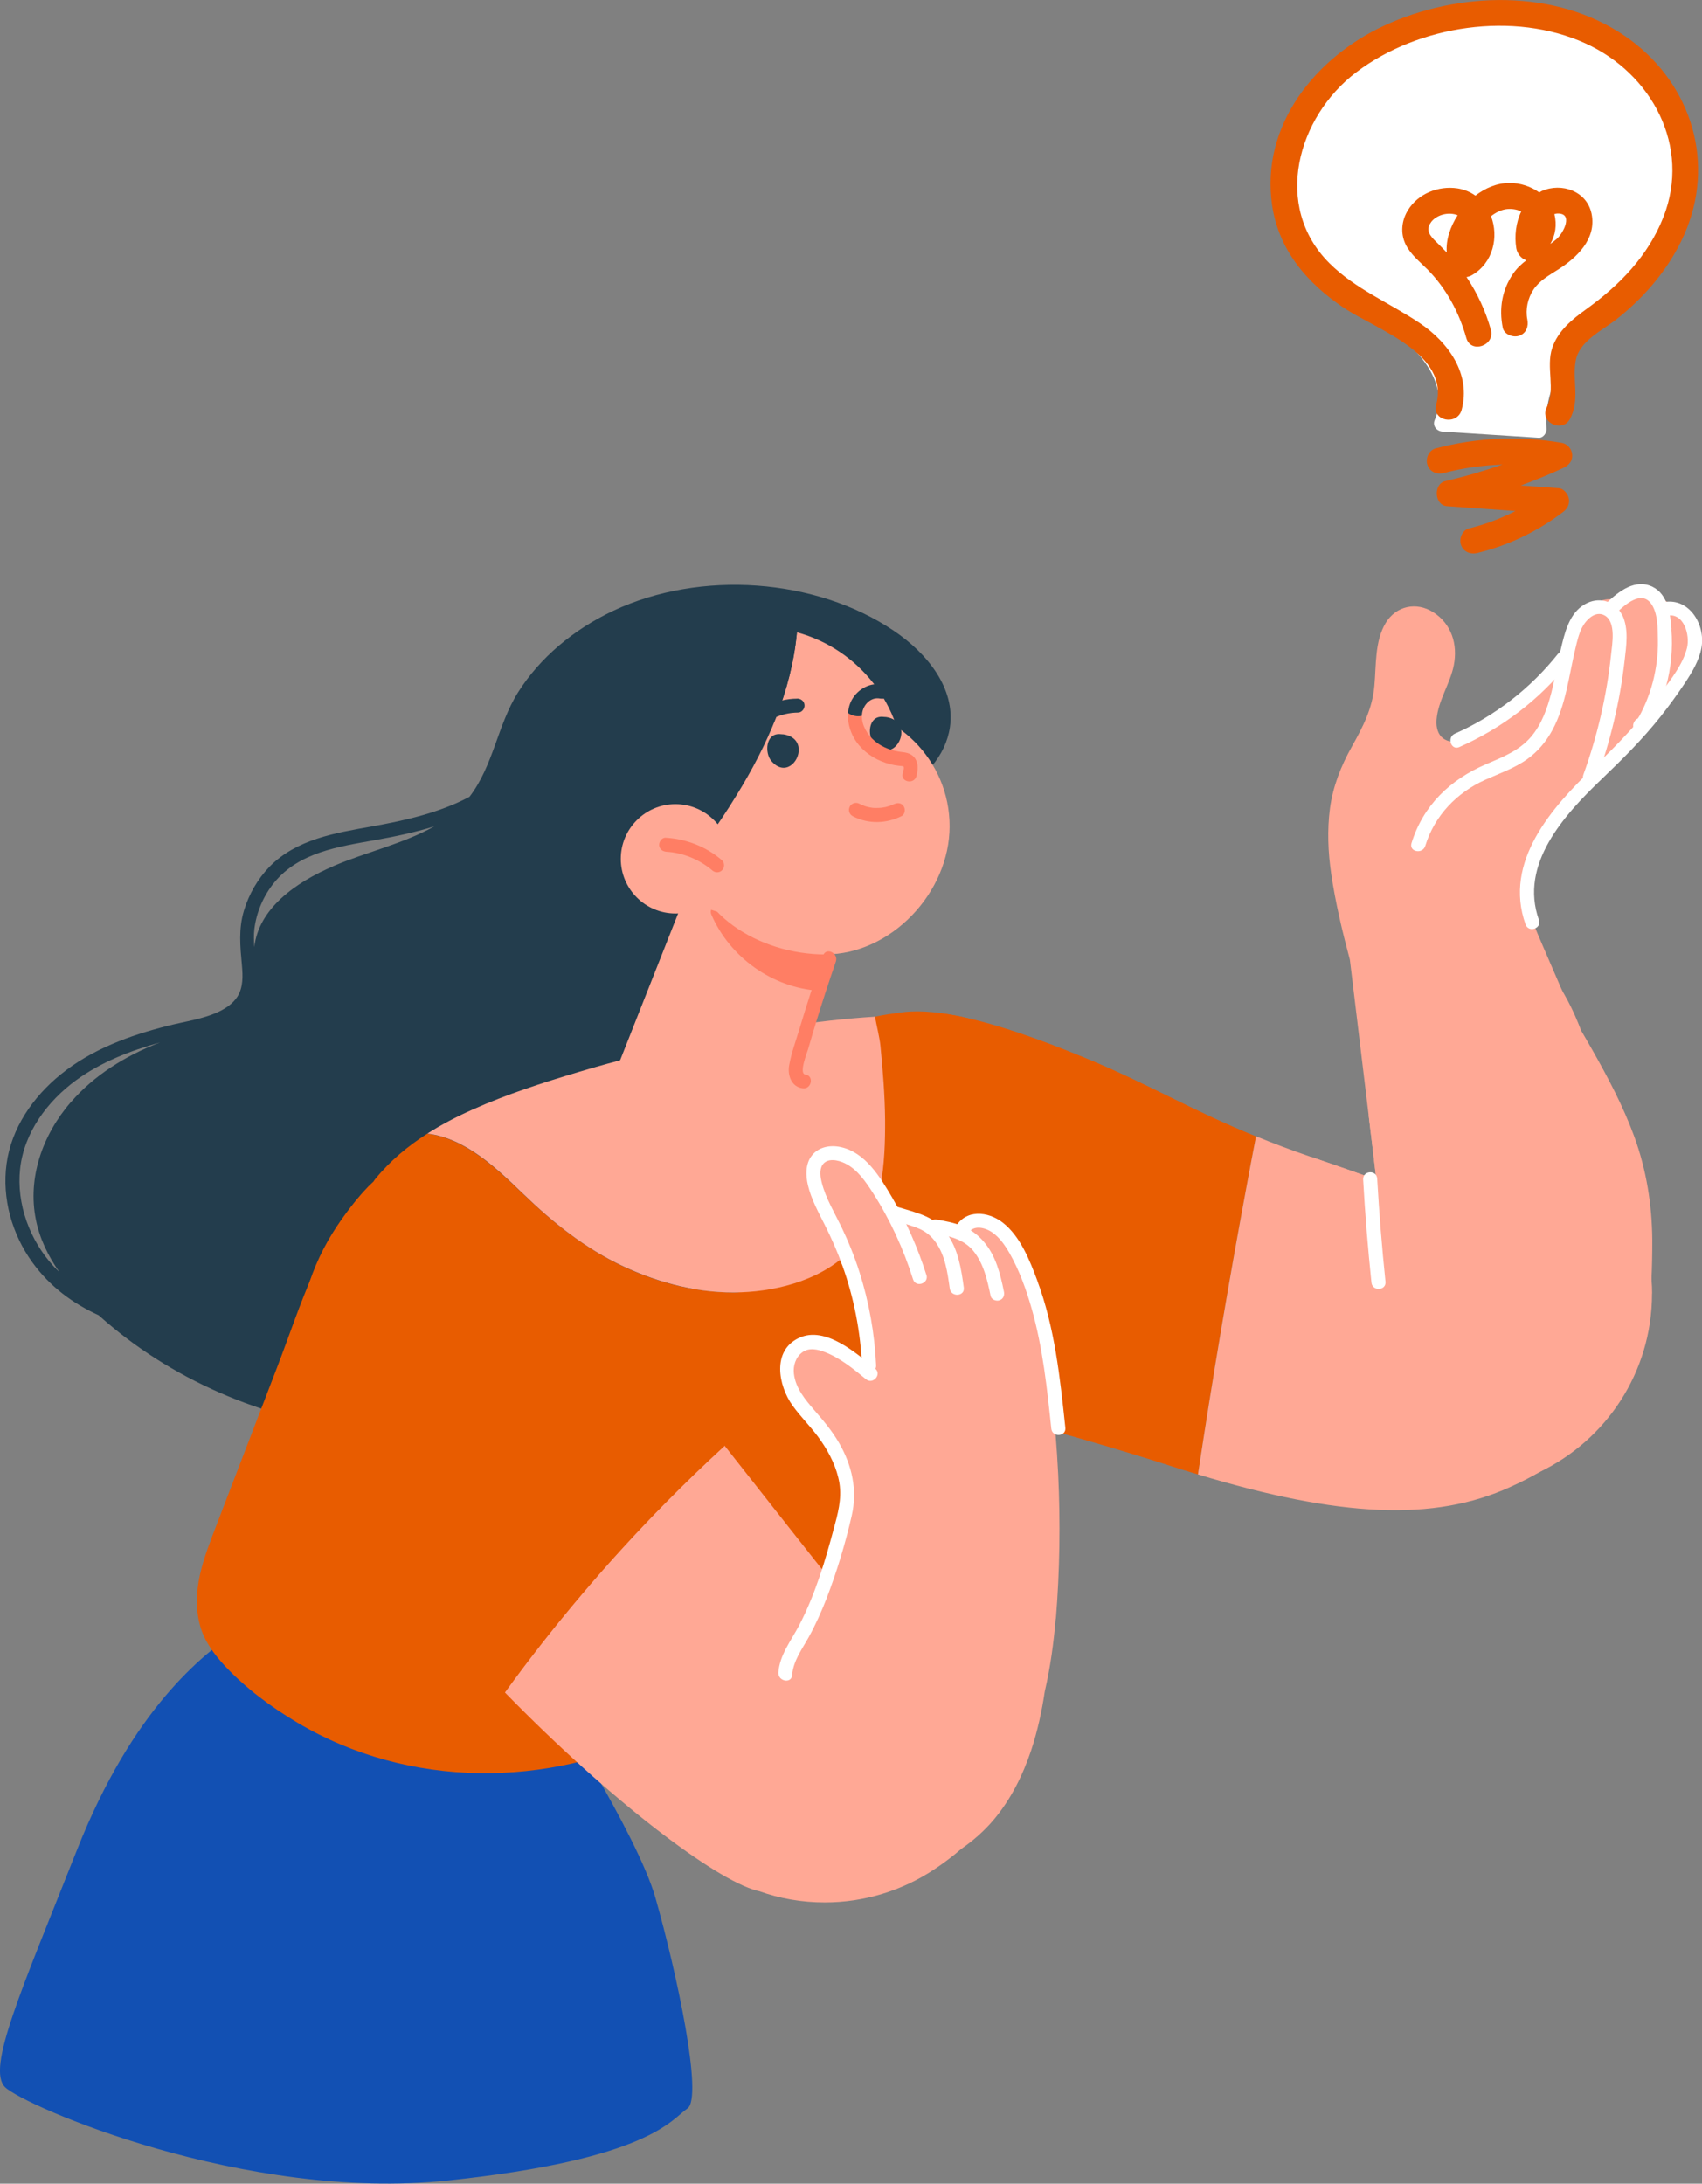 <svg width="106" height="136" viewBox="0 0 106 136" fill="none" xmlns="http://www.w3.org/2000/svg">
<rect x="0" y="0" width="106" height="136" fill="#808080" stroke="none"/>
<g clip-path="url(#clip0_275_3067)">
<path d="M78.227 70.771C78.02 71.842 77.818 72.908 77.622 73.974C76.515 79.905 75.512 85.861 74.612 91.828C74.043 91.662 73.454 91.476 72.859 91.284C63.065 88.127 51.115 85.473 51.115 85.473L52.941 64.541C54.766 63.707 55.428 60.882 67.549 65.871C71.618 67.547 74.09 69.094 78.227 70.776V70.771Z" fill="#E85C00"/>
<path d="M44.874 75.346C44.874 82.151 50.386 87.662 57.181 87.662C63.975 87.662 69.488 82.145 69.488 75.346C69.488 68.546 63.975 63.029 57.181 63.029C50.386 63.029 44.874 68.546 44.874 75.346Z" fill="#E85C00"/>
<path d="M94.598 54.688C94.495 55.303 94.526 55.904 94.65 56.489C94.913 57.306 95.229 58.098 95.586 58.879C96.248 60.095 97.075 61.249 97.659 62.357C97.969 62.947 98.233 63.557 98.471 64.178C98.704 64.582 98.942 64.986 99.169 65.389C100.152 67.123 101.088 68.893 101.775 70.766C102.535 72.846 102.887 75.02 102.903 77.234C102.903 78.057 102.892 78.891 102.851 79.718C102.835 80.132 102.804 80.541 102.768 80.955C102.716 81.561 102.494 82.145 101.982 82.502C101.537 82.813 100.963 82.916 100.446 83.041C100.405 83.051 100.374 83.056 100.333 83.067C97.913 83.631 95.436 83.894 92.954 83.807C91.713 83.765 90.472 83.646 89.241 83.439C88.165 83.258 87.105 82.948 86.764 81.778C86.583 81.162 86.567 80.479 86.49 79.848C86.418 79.232 86.34 78.621 86.273 78.006C86.118 76.707 85.957 75.408 85.797 74.109C85.771 73.897 85.745 73.685 85.719 73.472C85.564 72.137 85.399 70.797 85.239 69.462C84.851 66.233 84.458 63.004 84.07 59.775C83.599 58.005 83.17 56.219 82.906 54.413C82.71 53.068 82.653 51.702 82.829 50.351C83.015 48.969 83.516 47.702 84.194 46.496C84.882 45.264 85.466 44.152 85.595 42.724C85.714 41.44 85.611 39.945 86.299 38.801C86.945 37.725 88.217 37.466 89.261 38.128C90.404 38.853 90.797 40.141 90.544 41.425C90.316 42.589 89.561 43.624 89.468 44.825C89.391 45.891 90.058 46.382 91.082 46.139C93.14 45.653 94.66 43.733 95.927 42.175C97.318 40.472 98.745 38.537 100.736 37.502C101.925 36.886 103.477 36.809 104.356 38.004C104.49 38.19 104.583 38.377 104.645 38.558C104.992 38.578 105.328 38.822 105.431 39.153C105.995 40.985 104.438 42.651 103.399 43.996C102.272 45.456 101.062 46.848 99.764 48.162C98.719 49.223 97.576 50.186 96.568 51.278C95.668 52.25 94.836 53.353 94.608 54.688H94.598Z" fill="#FFA895"/>
<path d="M102.887 80.567C102.887 85.473 100.017 89.706 95.87 91.683C94.267 92.448 92.473 92.878 90.58 92.878C83.78 92.878 78.268 87.362 78.268 80.562C78.268 77.266 79.566 74.269 81.681 72.055C83.056 72.525 84.411 72.996 85.719 73.467C85.564 72.132 85.399 70.792 85.239 69.457C86.857 68.675 88.662 68.241 90.58 68.241C97.096 68.241 102.427 73.302 102.856 79.708C102.882 79.987 102.892 80.272 102.892 80.557L102.887 80.567Z" fill="#FFA895"/>
<path d="M102.018 40.359C101.713 42.04 101.181 43.702 100.524 45.275C99.867 46.863 99.035 48.364 98.073 49.792C97.608 50.486 97.106 51.148 96.573 51.785C96.077 52.38 95.555 52.975 95.239 53.694C94.515 55.324 95.353 57.203 95.999 58.709C96.785 60.535 97.576 62.357 98.362 64.183C99.05 65.772 94.174 64.955 93.367 64.142C92.157 62.921 90.958 61.674 89.97 60.266C88.036 57.513 86.986 53.886 88.465 50.688C88.574 50.444 88.744 50.305 88.941 50.242C89.613 49.358 90.528 48.669 91.537 48.116C93.083 47.272 94.872 46.651 95.948 45.176C96.822 43.986 97.142 42.465 97.509 41.068C97.866 39.701 98.295 37.678 99.945 37.347C100.736 37.186 101.506 37.611 101.858 38.325C102.163 38.956 102.132 39.686 102.013 40.364L102.018 40.359Z" fill="#FFA895"/>
<path d="M95.87 91.688C95.332 91.998 94.738 92.304 94.081 92.599C89.298 94.788 83.424 94.487 74.612 91.828C75.512 85.861 76.52 79.905 77.622 73.974C77.818 72.903 78.02 71.837 78.227 70.771C79.256 71.19 80.388 71.62 81.681 72.065C83.056 72.541 84.411 73.007 85.719 73.478C92.897 76.044 98.745 78.513 99.562 80.634C99.878 81.452 100.152 82.264 100.327 83.067C101.031 86.14 100.431 89.075 95.87 91.688Z" fill="#FFA895"/>
<path d="M14.758 101.582C12.602 103.078 8.284 106.4 4.799 115.202C1.313 124.005 -0.848 128.828 0.315 129.987C1.479 131.146 15.254 137.128 27.872 135.803C40.489 134.473 41.818 131.984 42.811 131.317C43.809 130.654 42.149 122.846 40.82 118.193C39.677 114.188 34.015 105.401 34.015 105.401L14.758 101.582Z" fill="#1250B3"/>
<path d="M55.655 39.277C50.8 36.001 43.617 35.489 38.203 38.035C35.711 39.205 33.606 40.985 32.262 43.122C30.979 45.161 30.731 47.686 29.237 49.627C27.36 50.62 25.25 51.096 23.161 51.469C20.886 51.878 18.471 52.256 16.78 53.984C16.046 54.745 15.503 55.692 15.197 56.701C14.846 57.855 14.96 58.952 15.068 60.132C15.125 60.784 15.151 61.487 14.789 62.067C14.52 62.486 14.101 62.776 13.657 62.993C12.669 63.469 11.521 63.614 10.466 63.883C8.077 64.484 5.698 65.353 3.775 66.921C2.058 68.313 0.708 70.259 0.409 72.484C0.114 74.637 0.75 76.872 2.017 78.621C3.118 80.143 4.545 81.183 6.143 81.913C6.448 82.187 6.758 82.451 7.074 82.71C11.531 86.368 17.483 88.795 23.688 89.152C28.988 89.463 36 88.386 40.122 84.764C44.31 81.074 42.961 77.607 44.807 72.344C45.887 69.26 47.459 65.239 47.904 62.041C48.302 59.216 51.658 55.547 53.266 53.078C54.052 51.873 54.957 50.729 55.567 49.446C55.593 49.394 55.598 49.342 55.604 49.29C57.548 48.711 58.908 47.039 59.161 45.29C59.508 42.894 57.781 40.705 55.655 39.277ZM4.426 68.624C2.617 70.704 1.717 73.395 2.234 75.956C2.467 77.131 2.989 78.207 3.687 79.211C3.563 79.092 3.444 78.978 3.33 78.854C1.856 77.245 1.019 74.989 1.251 72.805C1.494 70.549 2.942 68.593 4.731 67.283C6.293 66.145 8.103 65.441 9.964 64.924C7.798 65.746 5.833 66.999 4.432 68.624H4.426ZM20.767 53.943C18.383 54.962 16.108 56.597 15.839 58.983C15.813 58.615 15.797 58.243 15.839 57.876C15.968 56.815 16.407 55.785 17.085 54.957C18.621 53.089 21.056 52.732 23.295 52.333C24.552 52.111 25.819 51.847 27.039 51.469C25.136 52.545 22.778 53.073 20.756 53.943H20.767Z" fill="#233D4D"/>
<path d="M58.189 80.251C58.127 80.81 58.37 81.343 58.535 81.866C58.691 82.363 58.836 82.86 58.954 83.367C59.213 84.443 59.404 85.55 59.456 86.658C59.549 88.609 59.223 90.591 58.334 92.345C57.481 94.027 56.172 95.326 54.497 96.19C53.654 96.62 52.796 97.013 52.18 97.753C51.544 98.519 51.048 99.403 50.448 100.2C48.028 103.414 44.858 106.048 41.259 107.833C34.113 111.378 25.452 111.399 18.528 107.29C16.888 106.317 15.316 105.153 14.013 103.761C13.341 103.036 12.736 102.229 12.467 101.266C12.178 100.242 12.219 99.165 12.441 98.13C12.679 97.028 13.103 95.978 13.501 94.933C13.92 93.851 14.339 92.764 14.753 91.677C15.585 89.509 16.418 87.346 17.25 85.178C18.755 81.266 19.955 76.971 22.944 73.892C23.047 73.788 23.156 73.69 23.264 73.586C23.295 73.529 23.331 73.478 23.378 73.421C24.299 72.293 25.4 71.377 26.61 70.606C28.999 70.906 30.917 72.769 32.598 74.378C34.465 76.168 36.45 77.757 38.803 78.87C41.084 79.941 43.612 80.578 46.146 80.49C48.597 80.401 51.394 79.615 53.085 77.742C54.962 75.656 55.133 72.391 55.112 69.726C55.097 68.189 54.973 66.657 54.823 65.131C54.771 64.587 54.735 64.008 54.631 63.449C55.934 63.371 57.243 63.319 58.546 63.294C59.058 63.283 59.399 63.625 59.477 64.111C59.647 65.188 59.777 66.274 59.839 67.366C59.973 69.55 59.89 71.754 59.601 73.923C59.461 75.004 59.265 76.081 59.011 77.141C58.882 77.705 58.732 78.269 58.567 78.823C58.432 79.289 58.23 79.765 58.174 80.246L58.189 80.251Z" fill="#E85C00"/>
<path d="M53.277 55.567L53.085 56.106L51.151 61.715L48.793 68.525L37.505 68.856L43.478 53.741L53.277 55.567Z" fill="#FFA895"/>
<path d="M53.085 56.106L51.151 61.715C51.105 61.715 51.053 61.715 51.012 61.705C48.106 61.519 45.463 59.63 44.305 56.965C44.155 56.613 44.481 56.38 44.781 56.421C44.807 56.406 44.827 56.39 44.864 56.38C46.922 55.904 49.026 55.728 51.131 55.873C51.622 55.909 52.113 55.961 52.604 56.028C52.765 56.049 52.925 56.069 53.085 56.106Z" fill="#FF7E64"/>
<path d="M42.981 52.742C42.981 56.856 47.278 59.443 51.394 59.443C55.511 59.443 59.141 55.573 59.141 51.459C59.141 47.345 55.805 44.007 51.694 44.007C47.583 44.007 42.981 48.628 42.981 52.742Z" fill="#FFA895"/>
<path d="M56.307 48.111C56.307 53.109 52.258 57.161 47.263 57.161C44.977 57.161 42.893 56.313 41.295 54.91C43.245 53.606 44.677 51.469 45.867 49.534C47.785 46.418 49.29 43.034 49.631 39.381C53.478 40.421 56.302 43.934 56.302 48.116L56.307 48.111Z" fill="#FFA895"/>
<path d="M49.636 39.375C49.3 43.029 47.79 46.418 45.872 49.528C44.682 51.464 43.25 53.596 41.301 54.905C39.418 53.254 38.224 50.817 38.224 48.111C38.224 43.112 42.273 39.06 47.268 39.06C48.085 39.06 48.886 39.168 49.636 39.375Z" fill="#233D4D"/>
<path d="M45.468 53.487C45.468 55.366 43.943 56.892 42.066 56.892C40.189 56.892 38.663 55.366 38.663 53.487C38.663 51.609 40.189 50.082 42.066 50.082C43.943 50.082 45.468 51.609 45.468 53.487Z" fill="#FFA895"/>
<path d="M53.09 77.736C51.4 79.615 48.602 80.396 46.151 80.484C43.617 80.577 41.094 79.936 38.808 78.865C36.45 77.757 34.465 76.168 32.603 74.373C30.922 72.758 29.004 70.895 26.615 70.6C27.505 70.031 28.451 69.54 29.418 69.11C31.553 68.153 33.792 67.433 36.026 66.766C38.436 66.041 40.882 65.436 43.348 64.939C47.077 64.189 50.702 63.557 54.492 63.319C54.595 63.878 54.776 64.587 54.833 65.13C54.983 66.657 55.107 68.184 55.123 69.726C55.138 72.386 54.973 75.651 53.096 77.742L53.09 77.736Z" fill="#FFA895"/>
<path d="M63.112 82.922C62.838 81.493 62.072 80.215 60.899 79.335C59.746 78.476 58.318 77.995 56.876 78.145C56.421 78.192 56.007 78.596 56.059 79.077C56.105 79.532 56.503 79.946 56.989 79.894C57.139 79.879 57.289 79.868 57.439 79.868C57.501 79.868 57.569 79.868 57.631 79.868C57.982 79.905 58.261 79.967 58.535 80.039C58.639 80.076 58.711 80.101 58.779 80.127C58.908 80.179 59.032 80.236 59.151 80.298C59.285 80.365 59.415 80.443 59.544 80.515C59.632 80.577 59.694 80.619 59.756 80.665C59.978 80.831 60.185 81.012 60.376 81.209C60.387 81.219 60.454 81.291 60.485 81.323C60.511 81.354 60.537 81.385 60.542 81.395C60.635 81.509 60.723 81.633 60.806 81.757C60.883 81.871 60.95 81.985 61.018 82.104C61.033 82.13 61.049 82.161 61.064 82.187C61.085 82.233 61.105 82.28 61.126 82.326C61.183 82.461 61.235 82.606 61.281 82.746C61.302 82.818 61.323 82.891 61.343 82.963C61.354 83.004 61.4 83.222 61.364 83.03C61.452 83.481 61.783 83.905 62.295 83.848C62.719 83.801 63.205 83.398 63.112 82.916V82.922Z" fill="#FFA895"/>
<path d="M65.749 100.816C65.62 102.338 65.413 103.859 65.067 105.349C64.885 106.586 64.617 107.802 64.224 108.998C63.696 110.576 62.941 112.092 61.861 113.365C60.702 114.726 59.208 115.694 57.584 116.398C54.719 117.645 50.758 118.354 48.499 115.611C46.275 112.91 47.18 109.313 48.199 106.26C48.261 106.001 48.328 105.743 48.395 105.489C48.716 104.351 49.155 103.259 49.626 102.182C50.469 99.895 51.358 97.623 52.289 95.372C52.62 94.57 52.61 93.318 52.542 92.443C52.46 91.367 52.154 90.534 51.513 89.685C51.213 89.297 50.898 88.93 50.614 88.583C49.74 87.512 48.194 85.514 49.548 84.21C50.614 83.186 52.553 83.993 53.458 84.862C53.721 85.116 53.964 85.4 54.151 85.716C54.192 85.737 54.202 85.695 54.207 85.654C54.254 85.292 54.27 84.924 54.259 84.557C54.161 81.209 52.18 78.492 50.8 75.579C50.489 74.927 50.36 74.14 50.815 73.519C51.276 72.893 52.087 72.67 52.822 72.779C53.856 72.929 54.657 74.005 55.443 75.191C55.552 75.361 55.66 75.537 55.769 75.713C55.531 75.641 56.245 75.796 57.388 76.086C58.535 76.376 59.596 76.479 60.459 77.209C60.413 76.924 60.133 76.831 60.087 76.546C59.958 75.827 60.335 75.527 60.878 75.713C63.37 76.588 64.265 79.403 64.715 81.752C65.356 85.08 65.739 88.459 65.904 91.838C66.044 94.829 66.002 97.836 65.759 100.821L65.749 100.816Z" fill="#FFA895"/>
<path d="M49.745 46.646C49.724 46.232 49.455 45.839 48.799 45.735C48.726 45.735 48.649 45.725 48.576 45.72C47.682 45.663 47.614 46.889 48.038 47.391C48.871 48.369 49.786 47.464 49.745 46.646Z" fill="#233D4D"/>
<path d="M56.136 45.57C56.115 45.156 55.847 44.762 55.19 44.659C55.117 44.659 55.04 44.648 54.968 44.643C54.073 44.586 54.006 45.813 54.43 46.315C55.262 47.293 56.178 46.387 56.136 45.57Z" fill="#233D4D"/>
<path d="M57.077 48.333C56.932 48.876 56.074 48.711 56.219 48.167C56.24 48.069 56.333 47.826 56.271 47.733C56.255 47.712 56.048 47.702 55.976 47.691C55.604 47.65 55.242 47.557 54.895 47.412C54.202 47.133 53.561 46.62 53.189 45.968C52.925 45.502 52.775 44.949 52.816 44.405C52.873 44.447 52.935 44.483 53.003 44.514C53.22 44.612 53.453 44.623 53.68 44.587C53.67 45.192 54.026 45.766 54.476 46.149C54.973 46.568 55.578 46.775 56.219 46.843C56.596 46.879 56.927 47.024 57.077 47.396C57.196 47.697 57.15 48.033 57.077 48.333Z" fill="#FF7E64"/>
<path d="M56.281 50.206C56.126 49.994 55.893 49.979 55.671 50.087C55.748 50.046 55.598 50.118 55.583 50.123C55.531 50.144 55.474 50.165 55.423 50.186C55.33 50.217 55.231 50.242 55.133 50.268C54.993 50.294 54.947 50.299 54.906 50.305C54.797 50.315 54.694 50.32 54.585 50.32C54.533 50.32 54.487 50.32 54.435 50.32C54.507 50.325 54.347 50.31 54.331 50.31C54.233 50.294 54.135 50.279 54.037 50.253C53.985 50.242 53.938 50.227 53.887 50.212C53.706 50.144 53.602 50.098 53.499 50.046C53.297 49.942 53.008 50.035 52.915 50.253C52.816 50.475 52.899 50.724 53.121 50.838C54.078 51.334 55.205 51.303 56.157 50.822C56.364 50.719 56.405 50.387 56.276 50.212L56.281 50.206Z" fill="#FF7E64"/>
<path d="M49.647 43.51C48.349 43.515 47.072 44.147 46.27 45.166C46.125 45.352 46.13 45.627 46.316 45.782C46.492 45.932 46.787 45.922 46.932 45.735C47.604 44.881 48.597 44.39 49.698 44.379C49.936 44.379 50.122 44.141 50.107 43.914C50.091 43.665 49.879 43.505 49.641 43.505L49.647 43.51Z" fill="#233D4D"/>
<path d="M54.838 43.51C54.244 43.376 53.752 43.888 53.69 44.457C53.69 44.498 53.68 44.545 53.68 44.586C53.453 44.628 53.22 44.612 53.003 44.514C52.935 44.483 52.873 44.447 52.816 44.405C52.837 44.115 52.915 43.826 53.065 43.562C53.453 42.889 54.233 42.47 55.004 42.646C55.552 42.775 55.386 43.634 54.833 43.505L54.838 43.51Z" fill="#233D4D"/>
<path d="M44.946 53.56C43.964 52.721 42.743 52.25 41.461 52.173C41.223 52.157 41.037 52.421 41.052 52.639C41.068 52.897 41.28 53.032 41.518 53.047C42.557 53.109 43.586 53.544 44.377 54.222C44.558 54.377 44.843 54.357 44.993 54.175C45.143 53.994 45.127 53.71 44.946 53.56Z" fill="#FF7E64"/>
<path d="M62.041 111.295C61.943 113.546 59.952 115.244 58.194 116.418C56.178 117.764 53.789 118.483 51.368 118.483C49.931 118.483 48.556 118.24 47.273 117.779C47.227 117.779 47.18 117.764 47.133 117.748C44.527 117.055 38.043 112.17 31.44 105.401C34.485 101.204 37.846 97.24 41.487 93.546C42.671 92.35 43.886 91.181 45.127 90.037C46.27 91.486 47.377 92.894 48.411 94.208C48.969 94.912 49.497 95.585 49.998 96.221C51.239 97.794 52.304 99.14 53.106 100.133C53.83 101.028 55.345 101.696 56.26 102.42C58.608 104.299 61.892 107.74 62.036 110.938C62.047 111.057 62.047 111.176 62.036 111.29L62.041 111.295Z" fill="#FFA895"/>
<path d="M57.693 79.398C57.16 77.711 56.441 76.081 55.547 74.554C54.812 73.307 53.892 71.77 52.361 71.439C51.715 71.299 50.991 71.418 50.562 71.966C50.153 72.484 50.174 73.214 50.319 73.819C50.52 74.678 50.96 75.475 51.353 76.257C51.772 77.09 52.149 77.944 52.465 78.823C53.189 80.841 53.592 82.948 53.69 85.09C53.716 85.654 54.59 85.597 54.564 85.033C54.471 83.056 54.125 81.095 53.52 79.206C53.215 78.249 52.837 77.317 52.403 76.412C51.974 75.527 51.436 74.642 51.188 73.685C51.1 73.348 51.017 72.872 51.219 72.556C51.519 72.091 52.201 72.246 52.61 72.443C53.385 72.815 53.913 73.591 54.362 74.29C55.438 75.967 56.266 77.778 56.865 79.677C57.036 80.215 57.868 79.936 57.698 79.398H57.693Z" fill="white"/>
<path d="M58.96 76.82C58.623 76.365 58.194 75.993 57.677 75.76C57.093 75.496 56.452 75.341 55.842 75.149C55.614 75.077 55.371 75.284 55.33 75.496C55.278 75.749 55.449 75.941 55.676 76.008C56.203 76.174 56.752 76.308 57.258 76.531C57.677 76.712 58.013 76.996 58.277 77.369C58.872 78.207 59.011 79.253 59.151 80.246C59.228 80.805 60.102 80.748 60.025 80.189C59.864 79.02 59.678 77.799 58.965 76.82H58.96Z" fill="white"/>
<path d="M62.522 80.433C62.3 79.335 62.016 78.192 61.261 77.323C60.899 76.903 60.464 76.577 59.952 76.365C59.435 76.153 58.882 76.044 58.334 75.956C57.775 75.868 57.61 76.727 58.168 76.815C59.078 76.965 60.014 77.162 60.625 77.912C61.266 78.709 61.493 79.729 61.695 80.707C61.742 80.94 62.047 81.053 62.248 80.981C62.496 80.898 62.574 80.66 62.522 80.427V80.433Z" fill="white"/>
<path d="M64.601 79.749C64.13 78.492 63.546 76.996 62.45 76.143C61.524 75.423 60.113 75.299 59.482 76.463C59.213 76.96 60.004 77.343 60.273 76.846C60.594 76.257 61.338 76.438 61.788 76.748C62.264 77.074 62.595 77.566 62.879 78.057C63.489 79.134 63.919 80.329 64.255 81.514C64.948 83.946 65.211 86.472 65.475 88.976C65.532 89.535 66.411 89.483 66.349 88.919C66.023 85.825 65.692 82.678 64.596 79.744L64.601 79.749Z" fill="white"/>
<path d="M54.502 85.235C53.339 84.278 51.405 82.565 49.771 83.32C48.064 84.107 48.468 86.285 49.352 87.527C49.905 88.298 50.598 88.956 51.136 89.742C51.679 90.534 52.123 91.424 52.279 92.376C52.434 93.37 52.175 94.296 51.917 95.248C51.653 96.226 51.379 97.204 51.053 98.162C50.696 99.212 50.283 100.247 49.766 101.235C49.274 102.177 48.561 103.062 48.478 104.154C48.437 104.713 49.295 104.884 49.336 104.32C49.404 103.43 49.952 102.715 50.371 101.955C50.795 101.184 51.157 100.376 51.477 99.554C52.118 97.887 52.646 96.138 53.044 94.4C53.411 92.8 53.065 91.263 52.253 89.861C51.824 89.121 51.281 88.474 50.722 87.833C50.153 87.175 49.548 86.456 49.445 85.561C49.388 85.074 49.543 84.547 49.947 84.236C50.376 83.905 50.929 84.034 51.394 84.215C52.351 84.593 53.147 85.255 53.933 85.897C54.368 86.254 54.942 85.592 54.502 85.23V85.235Z" fill="white"/>
<path d="M45.127 90.047C43.886 91.186 42.671 92.355 41.487 93.556C37.846 97.246 34.48 101.215 31.44 105.411C28.508 102.41 25.467 99.093 22.897 95.496C16.258 86.192 18.471 79.377 21.899 75.118C24.666 71.687 26.548 71.242 29.868 72.567C31.724 73.312 38.948 82.239 45.127 90.053V90.047Z" fill="#E85C00"/>
<path d="M51.265 59.511C50.743 61.027 50.246 62.559 49.786 64.096C49.564 64.83 49.285 65.586 49.15 66.341C49.036 66.962 49.285 67.687 49.988 67.78C50.546 67.853 50.717 66.993 50.153 66.921C49.74 66.869 50.257 65.581 50.329 65.338C50.5 64.737 50.681 64.142 50.862 63.547C51.239 62.321 51.638 61.105 52.056 59.888C52.237 59.361 51.451 58.972 51.265 59.505V59.511Z" fill="#FF7E64"/>
<path d="M101.031 38.32C100.633 37.487 99.702 37.161 98.864 37.549C97.871 38.009 97.535 39.091 97.292 40.074C97.039 41.093 96.873 42.134 96.615 43.148C96.366 44.115 96.02 45.094 95.368 45.87C94.629 46.749 93.574 47.158 92.545 47.598C90.316 48.556 88.636 50.155 87.907 52.514C87.741 53.053 88.6 53.218 88.765 52.68C89.344 50.801 90.725 49.363 92.499 48.566C93.388 48.167 94.324 47.847 95.125 47.272C95.782 46.801 96.304 46.17 96.687 45.461C97.525 43.903 97.706 42.092 98.114 40.395C98.218 39.955 98.321 39.505 98.523 39.096C98.766 38.615 99.361 37.989 99.955 38.34C100.658 38.76 100.405 40.121 100.338 40.762C100.069 43.319 99.485 45.839 98.611 48.25C98.419 48.778 99.205 49.161 99.402 48.633C100.281 46.211 100.891 43.696 101.181 41.13C101.284 40.214 101.45 39.174 101.036 38.309L101.031 38.32Z" fill="white"/>
<path d="M104.102 39.194C104.03 38.252 103.88 37.021 102.928 36.55C101.848 36.017 100.813 36.829 100.069 37.538C99.66 37.926 100.327 38.496 100.736 38.108C101.217 37.652 102.194 36.788 102.799 37.554C103.265 38.139 103.244 39.184 103.254 39.888C103.27 40.752 103.156 41.611 102.944 42.449C102.83 42.894 102.68 43.329 102.504 43.753C102.422 43.95 102.334 44.141 102.236 44.333C102.194 44.416 102.148 44.504 102.106 44.586C102.091 44.617 102.034 44.69 102.003 44.747C101.868 44.804 101.77 44.928 101.729 45.073C101.687 45.218 101.718 45.363 101.806 45.477C101.925 45.637 102.117 45.704 102.308 45.647C102.778 45.502 103.022 44.742 103.202 44.328C103.43 43.821 103.616 43.288 103.761 42.749C104.076 41.595 104.19 40.379 104.092 39.189L104.102 39.194Z" fill="white"/>
<path d="M103.466 37.528C102.918 37.668 103.203 38.501 103.745 38.361C104.868 38.071 105.266 39.556 105.064 40.359C104.806 41.373 104.082 42.284 103.477 43.112C102.236 44.814 100.798 46.32 99.278 47.769C96.666 50.258 93.615 53.663 95.012 57.575C95.203 58.108 96.03 57.829 95.844 57.296C94.603 53.813 97.432 50.745 99.738 48.535C101.036 47.293 102.298 46.041 103.415 44.633C103.963 43.94 104.485 43.22 104.971 42.486C105.4 41.828 105.819 41.135 105.964 40.353C106.243 38.868 105.142 37.099 103.471 37.533L103.466 37.528Z" fill="white"/>
<path d="M97.039 40.711C95.327 42.863 93.119 44.586 90.606 45.694C90.094 45.922 90.368 46.755 90.885 46.527C93.543 45.352 95.896 43.562 97.706 41.285C98.057 40.845 97.395 40.271 97.039 40.716V40.711Z" fill="white"/>
<path d="M101.76 18.241C100.664 19.504 99.366 20.539 98.213 21.745C96.894 23.116 96.175 24.793 96.315 26.712C96.335 26.961 96.113 27.282 95.834 27.266C93.843 27.137 91.852 27.013 89.861 26.883C89.479 26.863 89.189 26.531 89.36 26.138C90.177 24.301 88.853 22.329 87.447 21.217C86.03 20.089 84.344 19.359 82.932 18.226C81.738 17.263 80.843 15.995 80.336 14.541C79.375 11.793 79.809 8.626 81.619 6.324C81.671 6.251 81.727 6.21 81.789 6.179C83.646 3.855 86.335 2.287 89.261 1.666C92.7 0.931 96.47 1.34 99.712 2.686C102.67 3.907 104.831 6.277 105.105 9.553C105.369 12.813 103.839 15.835 101.76 18.241Z" fill="white"/>
<path d="M101.217 2.256C96.894 -0.719 90.839 -0.549 86.206 1.599C81.924 3.581 78.501 7.814 79.225 12.771C79.633 15.571 81.407 17.641 83.698 19.173C85.74 20.539 90.306 22.019 89.442 25.217C89.168 26.221 90.756 26.526 91.03 25.527C91.63 23.308 90.208 21.331 88.445 20.14C86.562 18.867 84.427 18.019 82.793 16.389C79.24 12.844 80.797 7.276 84.473 4.497C88.346 1.568 94.283 0.673 98.74 2.701C102.882 4.585 105.323 9.128 103.595 13.522C102.644 15.944 100.865 17.76 98.792 19.256C97.907 19.892 97.034 20.601 96.671 21.672C96.268 22.873 96.899 24.255 96.33 25.372C95.855 26.299 97.313 27.002 97.788 26.076C98.404 24.87 97.918 23.737 98.13 22.485C98.337 21.248 99.769 20.596 100.664 19.892C102.551 18.412 104.164 16.471 105.054 14.226C106.822 9.76 105.147 4.958 101.227 2.261L101.217 2.256Z" fill="#E85C00"/>
<path d="M97.07 30.402C96.284 30.345 95.498 30.294 94.712 30.237C95.612 29.905 96.501 29.548 97.37 29.14C97.701 28.984 97.944 28.705 97.918 28.322C97.897 27.97 97.618 27.639 97.266 27.582C94.65 27.127 91.976 27.251 89.406 27.929C88.982 28.043 88.765 28.56 88.9 28.953C89.044 29.393 89.499 29.574 89.923 29.46C91.123 29.145 92.349 28.974 93.579 28.933C92.411 29.336 91.227 29.683 90.016 29.962C89.251 30.138 89.324 31.468 90.12 31.525C91.542 31.623 92.964 31.727 94.386 31.825C93.471 32.291 92.509 32.658 91.495 32.907C91.071 33.01 90.854 33.543 90.989 33.931C91.139 34.377 91.588 34.542 92.013 34.439C93.952 33.968 95.787 33.083 97.37 31.867C97.628 31.67 97.773 31.37 97.706 31.044C97.644 30.759 97.395 30.428 97.075 30.402H97.07Z" fill="#E85C00"/>
<path d="M99.123 13.315C98.833 11.907 97.271 11.354 96.03 11.892C95.968 11.918 95.922 11.959 95.865 11.985C95.332 11.602 94.66 11.39 94.003 11.395C93.222 11.4 92.499 11.711 91.888 12.182C91.573 11.959 91.206 11.799 90.772 11.731C89.587 11.555 88.32 12.052 87.684 13.092C87.291 13.734 87.209 14.515 87.534 15.204C87.845 15.851 88.424 16.296 88.92 16.797C90.079 17.977 90.875 19.463 91.32 21.046C91.599 22.05 93.129 21.532 92.85 20.534C92.524 19.369 92.007 18.257 91.335 17.253C91.449 17.237 91.558 17.201 91.666 17.139C93 16.378 93.352 14.743 92.861 13.465C93.129 13.253 93.434 13.092 93.76 13.035C94.06 12.984 94.438 13.02 94.743 13.17C94.407 13.863 94.314 14.691 94.433 15.457C94.484 15.778 94.738 16.12 95.063 16.208C94.758 16.441 94.469 16.704 94.236 17.046C93.543 18.055 93.352 19.219 93.59 20.404C93.672 20.834 94.236 21.041 94.614 20.912C95.069 20.756 95.208 20.316 95.12 19.887C94.996 19.266 95.151 18.573 95.498 18.045C95.865 17.486 96.46 17.155 97.013 16.803C98.207 16.052 99.443 14.878 99.123 13.315ZM89.127 13.832C89.479 13.367 90.223 13.18 90.782 13.403C90.342 14.091 90.037 14.924 90.104 15.726C89.892 15.504 89.675 15.287 89.453 15.069C89.07 14.702 88.75 14.329 89.132 13.832H89.127ZM96.961 14.873C96.832 14.986 96.692 15.095 96.553 15.193C96.868 14.655 96.977 13.998 96.806 13.336C96.868 13.32 96.925 13.299 96.997 13.299C98.016 13.268 97.365 14.515 96.961 14.873Z" fill="#E85C00"/>
<path d="M85.771 73.405C85.74 72.841 84.866 72.898 84.897 73.462C85.016 75.604 85.192 77.747 85.414 79.879C85.471 80.438 86.345 80.386 86.288 79.822C86.066 77.685 85.895 75.547 85.771 73.405Z" fill="white"/>
</g>
<defs>
<clipPath id="clip0_275_3067">
<rect width="106" height="136" fill="white"/>
</clipPath>
</defs>
</svg>
